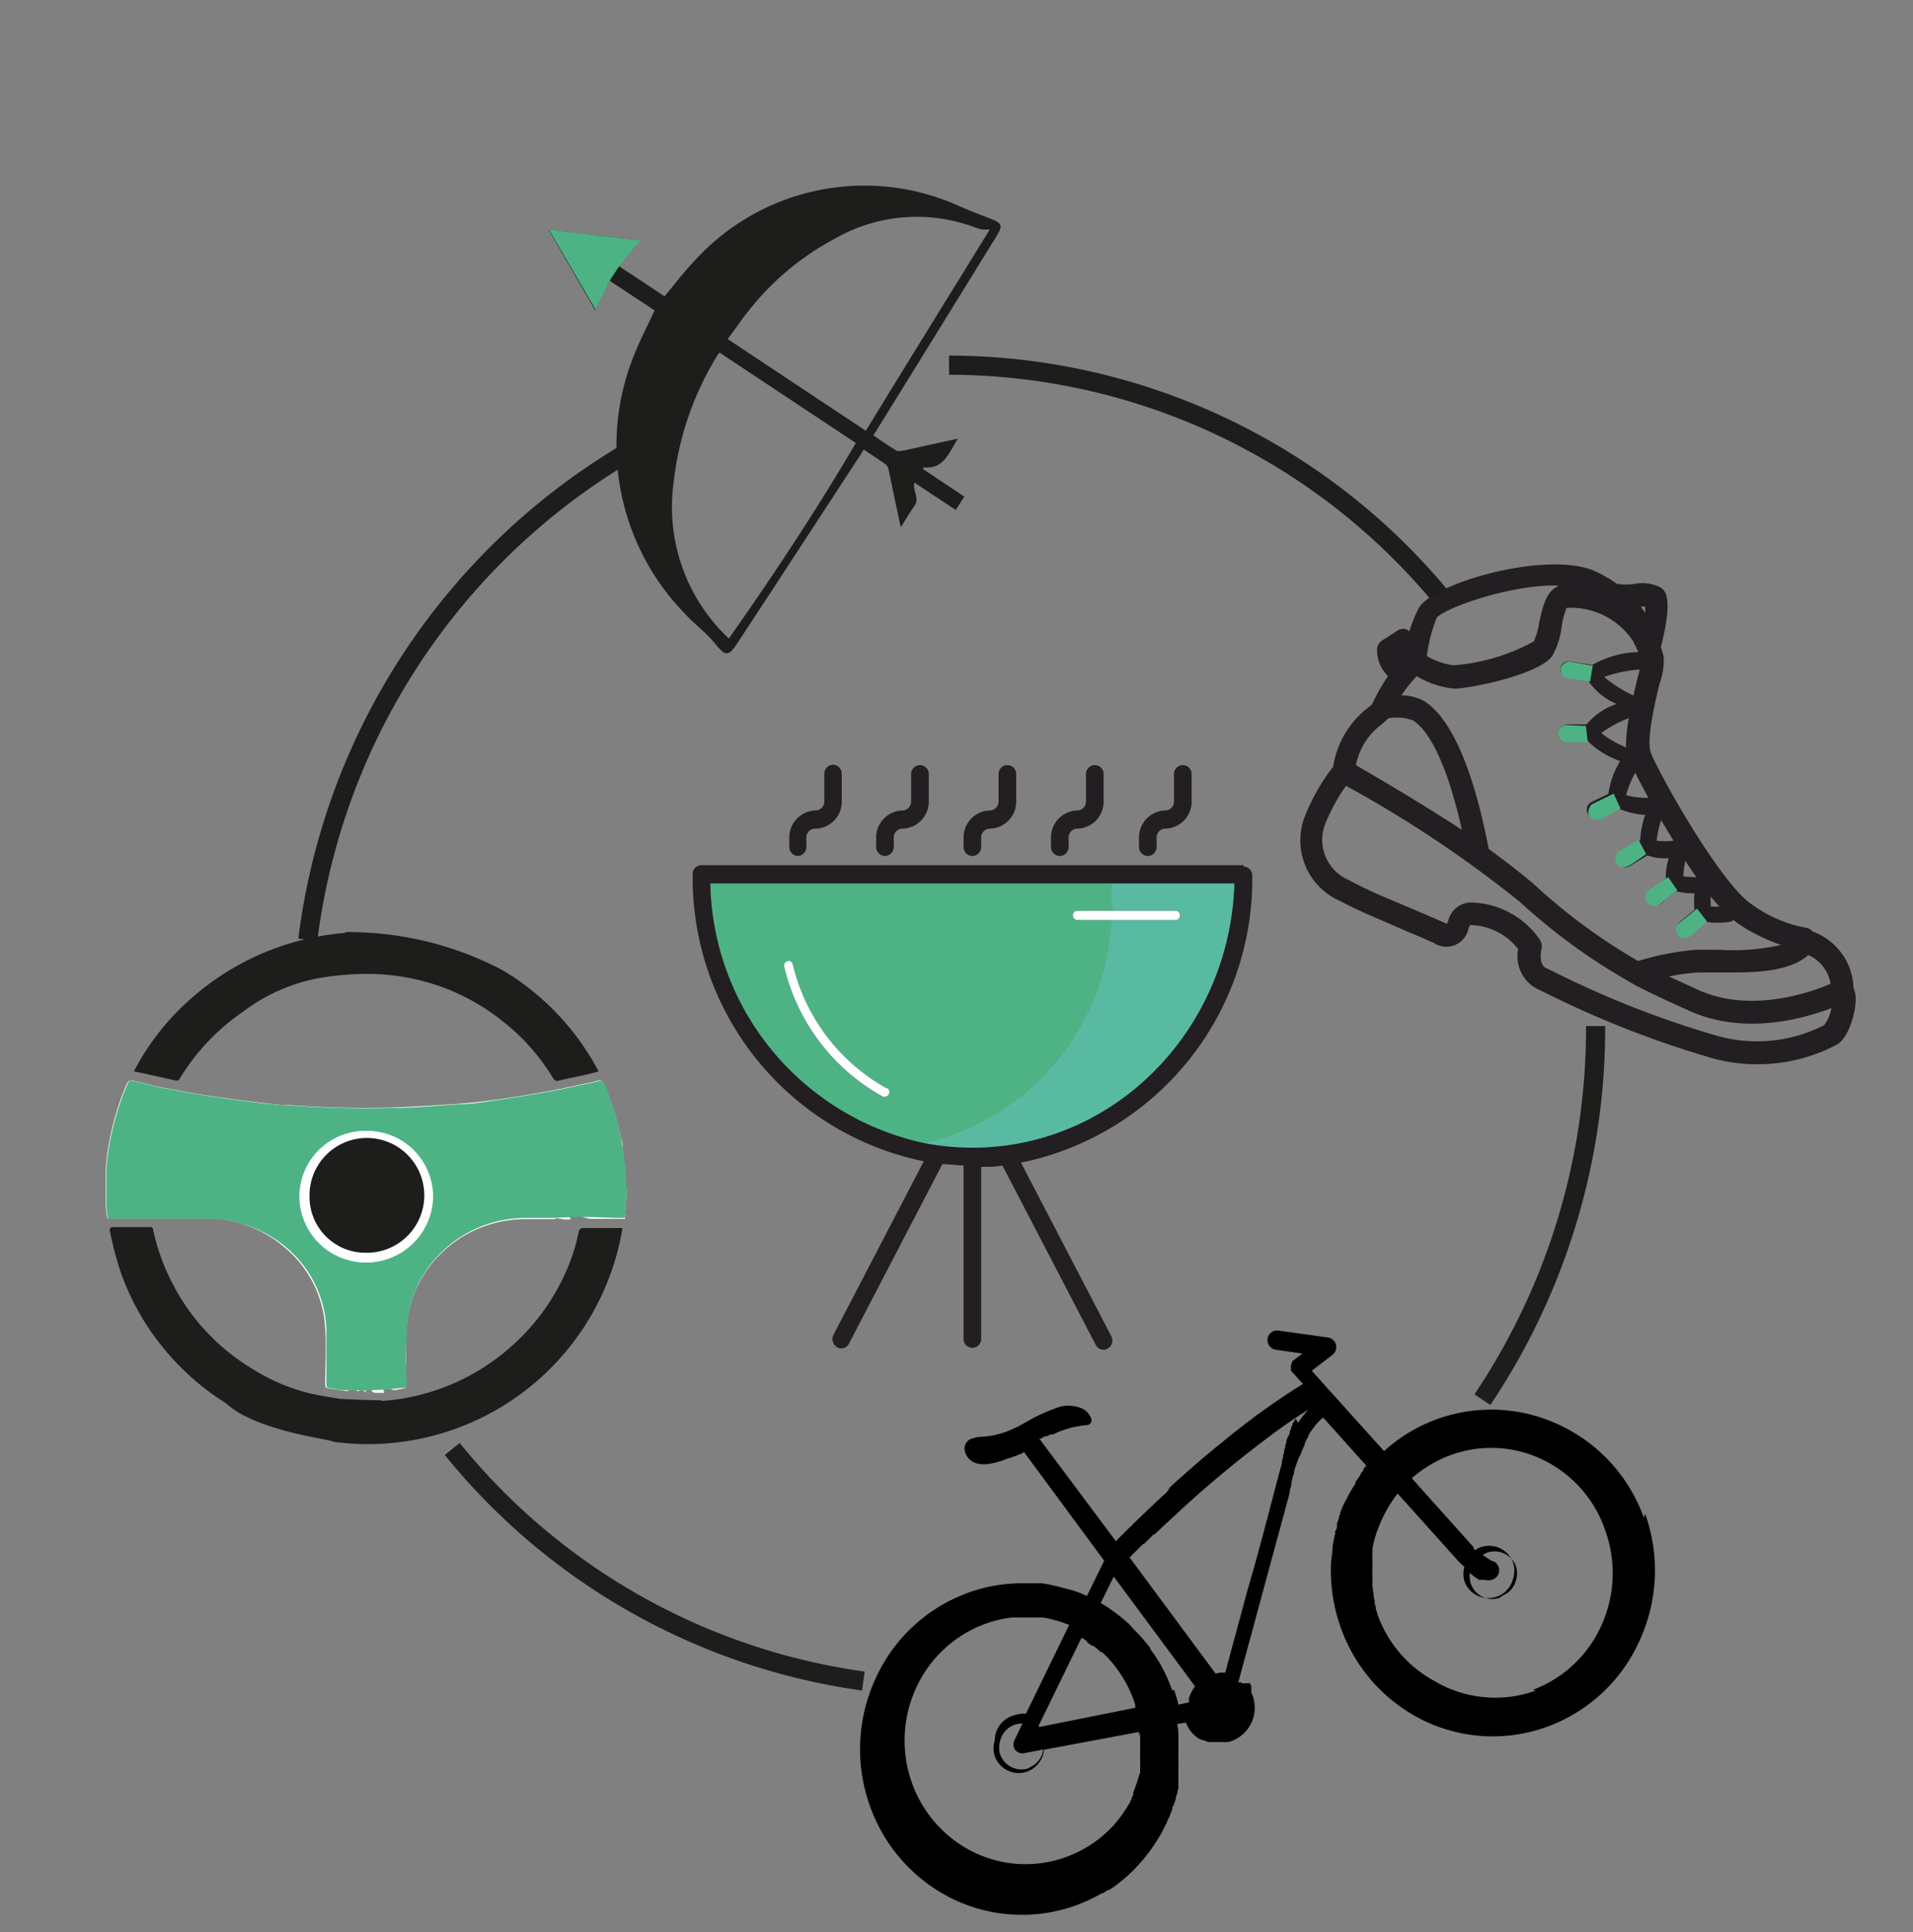 <?xml version="1.0" encoding="UTF-8"?> <svg xmlns="http://www.w3.org/2000/svg" id="barbecue" viewBox="0 0 100 101"><rect x="0" y="0" width="100" height="101" fill="#808080" stroke="none"/><defs><style>.cls-1{fill:none;stroke:#1d1d1b;}.cls-2{fill:#4db384;}.cls-3{fill:#59baa2;}.cls-4{fill:#fff;}.cls-5{fill:#231e21;}.cls-6{fill:#1d1d1b;}</style></defs><path class="cls-1" d="M75.47,31.38A33.48,33.48,0,0,0,49.61,19.09"></path><path class="cls-2" d="M46.46,57.23a.23.23,0,0,1-.2.13.19.19,0,0,1-.1,0A10.52,10.52,0,0,1,41,50.54a.23.23,0,0,1,.16-.29.22.22,0,0,1,.28.17,10.08,10.08,0,0,0,4.93,6.49.24.24,0,0,1,.09.32m11.65-9.14h-1.8a.23.23,0,0,1-.22-.24.23.23,0,0,1,.22-.24h1.82c0-.14,0-.27,0-.42,0-.34,0-.67,0-1h-21A14.17,14.17,0,0,0,48.27,59.77a12.64,12.64,0,0,0,9.84-11.68"></path><path class="cls-3" d="M58.14,47.19c0,.15,0,.29,0,.42h3.33a.24.24,0,0,1,0,.48H58.11a12.65,12.65,0,0,1-9.84,11.68,13.55,13.55,0,0,0,2.56.25c7.41,0,13.46-6.16,13.7-13.84H58.1c0,.34,0,.67,0,1"></path><path class="cls-4" d="M46.37,56.91a10.08,10.08,0,0,1-4.93-6.49.22.22,0,0,0-.28-.17.23.23,0,0,0-.16.29,10.52,10.52,0,0,0,5.16,6.79.17.17,0,0,0,.1,0,.23.23,0,0,0,.2-.13.24.24,0,0,0-.09-.32"></path><path class="cls-4" d="M56.09,47.85a.23.23,0,0,0,.22.24h5.15a.23.23,0,0,0,.22-.24.22.22,0,0,0-.22-.23H56.31a.22.22,0,0,0-.22.23"></path><path class="cls-5" d="M50.83,60a13.55,13.55,0,0,1-2.56-.25A14.17,14.17,0,0,1,37.13,46.18h27.4C64.29,53.86,58.24,60,50.83,60M65,45.23H36.66a.46.46,0,0,0-.45.48,15.12,15.12,0,0,0,12.08,15l-4.72,9.07a.49.49,0,0,0,.19.65.42.42,0,0,0,.21.06.46.46,0,0,0,.41-.25l4.88-9.38c.37,0,.74.06,1.11.07V70a.46.46,0,1,0,.92,0V61c.37,0,.74,0,1.11-.07l4.88,9.38a.46.46,0,0,0,.41.25.39.39,0,0,0,.21-.06.48.48,0,0,0,.19-.65l-4.72-9.07a15.12,15.12,0,0,0,12.09-15,.47.47,0,0,0-.46-.48"></path><path class="cls-5" d="M41.69,44.75a.47.47,0,0,0,.46-.48V43.8a.46.46,0,0,1,.45-.48A1.4,1.4,0,0,0,44,41.89V40.46a.46.46,0,0,0-.45-.48.47.47,0,0,0-.46.48v1.43a.47.47,0,0,1-.46.48,1.41,1.41,0,0,0-1.37,1.43v.47a.47.47,0,0,0,.46.48"></path><path class="cls-5" d="M46.26,44.75a.47.47,0,0,0,.46-.48V43.8a.46.46,0,0,1,.45-.48,1.41,1.41,0,0,0,1.38-1.43V40.46a.46.46,0,1,0-.92,0v1.43a.47.47,0,0,1-.46.48A1.41,1.41,0,0,0,45.8,43.8v.47a.47.47,0,0,0,.46.48"></path><path class="cls-5" d="M50.83,44.75a.47.47,0,0,0,.46-.48V43.8a.46.46,0,0,1,.45-.48,1.41,1.41,0,0,0,1.38-1.43V40.46a.46.46,0,1,0-.92,0v1.43a.47.47,0,0,1-.46.48,1.41,1.41,0,0,0-1.37,1.43v.47a.47.47,0,0,0,.46.48"></path><path class="cls-5" d="M55.4,44.75a.47.47,0,0,0,.46-.48V43.8a.46.46,0,0,1,.46-.48,1.41,1.41,0,0,0,1.37-1.43V40.46a.46.46,0,1,0-.92,0v1.43a.47.47,0,0,1-.45.48,1.41,1.41,0,0,0-1.38,1.43v.47a.47.47,0,0,0,.46.48"></path><path class="cls-5" d="M60,44.75a.47.47,0,0,0,.46-.48V43.8a.46.46,0,0,1,.46-.48,1.41,1.41,0,0,0,1.37-1.43V40.46a.46.46,0,1,0-.92,0v1.43a.47.47,0,0,1-.45.48,1.41,1.41,0,0,0-1.38,1.43v.47a.47.47,0,0,0,.46.48"></path><path class="cls-4" d="M15.86,50.58c-.4.2-.41.23-.15.55,0,0,0,0,0,0a.28.28,0,0,0,.35.11,2.15,2.15,0,0,1,.42-.08,2,2,0,0,1-.36-.24,3.86,3.86,0,0,1-.3-.38m16.73,9.59c0-.23,0-.42-.08-.6a15.82,15.82,0,0,0-.88-2.84c-.08-.19-.19-.27-.4-.18a2.73,2.73,0,0,1-.41.1c-.69.14-1.38.3-2.07.43-.86.15-1.71.3-2.57.42s-1.51.2-2.26.25c-1.15.08-2.3.15-3.46.19-1.78.05-3.56,0-5.33-.13-.51,0-1-.07-1.53-.13-.87-.11-1.73-.22-2.59-.35s-1.6-.27-2.4-.42c-.55-.11-1.09-.25-1.63-.38-.13,0-.22,0-.29.12a13.78,13.78,0,0,0-.92,3,12.19,12.19,0,0,0-.2,1.46c0,.66,0,1.33,0,2a4.41,4.41,0,0,0,.09.62l.46,0h4.77A5.92,5.92,0,0,1,12.7,64a6.07,6.07,0,0,1,2.14,1.18A5.89,5.89,0,0,1,17,69.45c.06,1,0,1.92,0,2.88,0,.16,0,.24.21.26s.43.06.64.09.48.13.55-.24c.17.14.25.45.49.18l.25.17,0,0a.4.4,0,0,1,.15-.5c.07-.05.13-.16.24,0s0,.15-.06.22-.09.13-.07.16a.26.26,0,0,0,.19.14,4.79,4.79,0,0,0,.49,0L20,72.47c.12-.17.24-.18.32,0s.24.22.43.18a3.78,3.78,0,0,0,.46-.1v-.28a1.88,1.88,0,0,1-.24.18.36.36,0,0,1-.5,0c-.12-.12-.39-.77-.23-.93a.43.43,0,0,1,.56-.1c0,.12.49.31.29.08l-.61-.72c.11-.18.57.28.75.49,0-.5,0-.94,0-1.38a8.71,8.71,0,0,1,.15-1.36,5.9,5.9,0,0,1,1.47-2.79,6.26,6.26,0,0,1,2.43-1.62,6.48,6.48,0,0,1,2.26-.39H29c.08-.12.54.1.84,0-.05-.07-.09-.18-.15-.19s-.26-.18-.33-.37a.44.44,0,0,1,.07-.44c.08.14.33-.25.5-.42.1.08.51-.06.63.23l-.18.2a2.62,2.62,0,0,0,.3.35.28.28,0,0,0,.24.06C31,63,30,62.92,30,63s.14.63.34.58a5.08,5.08,0,0,0,.5.14h1.83c0-.51.07-1,.1-1.55,0,0-.07,0-.08,0L32.49,62s.08-.1.13-.13-.61-.33-.7-.58a.39.39,0,0,1,.27-.51c.18-.08.4.47.5.43,0-.28,0-.28-.15-.47a.27.27,0,0,1-.07-.14,1.87,1.87,0,0,1-.07-.22c0-.1.11-.24.19-.17"></path><path class="cls-2" d="M19.12,66a3.44,3.44,0,1,0-3.47-3.42A3.47,3.47,0,0,0,19.12,66m13.64-3.88c0,.51-.07,1-.1,1.55h-.59a26.72,26.72,0,0,0-3.11,0h-1.4a6.48,6.48,0,0,0-2.26.39,6.26,6.26,0,0,0-2.43,1.62,5.9,5.9,0,0,0-1.47,2.79,7.65,7.65,0,0,0-.14,1.36,18.38,18.38,0,0,0,0,2.42v.28a20.08,20.08,0,0,1-3.35.14c-.21,0-.42-.08-.64-.09s-.21-.1-.21-.26c0-1,0-1.92,0-2.88a5.89,5.89,0,0,0-2.17-4.29A6.07,6.07,0,0,0,12.7,64a5.92,5.92,0,0,0-1.82-.29H6.11l-.46,0a4.41,4.41,0,0,1-.09-.62c0-.66,0-1.33,0-2a12.19,12.19,0,0,1,.2-1.46,13.78,13.78,0,0,1,.92-3c.07-.15.16-.15.29-.12.54.13,1.09.27,1.63.38q1.2.23,2.4.42c.86.13,1.72.24,2.59.35.5.06,1,.1,1.53.13,1.77.12,3.55.18,5.33.13,1.16,0,2.31-.11,3.46-.19.75,0,1.51-.14,2.26-.25s1.71-.27,2.57-.42c.69-.13,1.38-.29,2.07-.43a2.73,2.73,0,0,0,.41-.1c.21-.09.32,0,.4.18a15,15,0,0,1,1.13,5.4"></path><path class="cls-6" d="M19.94,73.24a11.32,11.32,0,0,0,6.83-2.89,11.2,11.2,0,0,0,2.8-3.84,9.55,9.55,0,0,0,.69-2.16.27.27,0,0,1,.18-.15q1,0,1.92,0a1.13,1.13,0,0,1,.18,0A13.49,13.49,0,0,1,17.4,75.37c.06-.11-4-.53-5.57-2a13.36,13.36,0,0,1-3.37-3,13,13,0,0,1-2.12-3.78,17.15,17.15,0,0,1-.58-2.16c-.06-.24,0-.28.23-.28H7.81c.13,0,.17,0,.2.16a10.92,10.92,0,0,0,1.08,2.92c.13.26.28.51.43.75a11.21,11.21,0,0,0,3.67,3.58,10.15,10.15,0,0,0,3.17,1.32c.47.1.94.17,1.41.25.06,0,1.9.09,2.17.07"></path><path class="cls-6" d="M18.06,48.73a17.24,17.24,0,0,1,8.23,2,13.43,13.43,0,0,1,5,5.28c-.25.07-.5.14-.75.19-.43.1-.87.18-1.31.29-.17.05-.25,0-.33-.15a11,11,0,0,0-2.52-2.87A11.3,11.3,0,0,0,23,51.56a11.79,11.79,0,0,0-3-.62,13.25,13.25,0,0,0-2.44.07,9.45,9.45,0,0,0-4.87,1.89,11.38,11.38,0,0,0-3.29,3.48.18.18,0,0,1-.24.1l-1.94-.43A1,1,0,0,1,7,56a13.23,13.23,0,0,1,3.22-4,13.84,13.84,0,0,1,7.81-3.23"></path><path class="cls-6" d="M16.76,74.76s-.15-.12-.14-.15.25.11.14.15"></path><path class="cls-4" d="M16.18,62.55a3,3,0,1,0,3-2.9,2.92,2.92,0,0,0-3,2.9M19.12,66a3.44,3.44,0,1,1,3.52-3.43A3.49,3.49,0,0,1,19.12,66"></path><path class="cls-6" d="M16.18,62.55a3,3,0,1,1,2.95,2.94,2.92,2.92,0,0,1-2.95-2.94"></path><path class="cls-6" d="M51.74,12,51.33,12l-.28-.08a8.62,8.62,0,0,0-7.38.54,14.27,14.27,0,0,0-4.57,3.83c-.38.46-.71,1-1.07,1.43l7.23,4.8C47.41,19,49.55,15.55,51.74,12m-7,11.16-7.13-4.73c0,.05-.07.07-.08.1a16.05,16.05,0,0,0-2.32,6.72,9.42,9.42,0,0,0,2.89,8.13c2.33-3.31,4.57-6.7,6.64-10.22M31.88,14.66l-.76,1.57L28.67,12l4.78.57c-.39.47-.74.89-1.1,1.34l2.39,1.58c.52-.62,1-1.26,1.56-1.85A12,12,0,0,1,50.2,10.8c.53.23,1.08.44,1.62.65s.61.35.3.85Q49,17.36,45.87,22.42l-.22.34c.4.27.8.55,1.22.8.08.05.23,0,.34,0l2.87-.63c-.5.74-.72,1.62-1.82,1.5l0,.1,2.15,1.43-.45.7-2.16-1.43c-.1.44.29.82,0,1.22s-.44.69-.71,1.11c-.11-.49-.19-.88-.28-1.28-.12-.56-.23-1.12-.35-1.68a.53.53,0,0,0-.14-.31c-.38-.27-.77-.52-1.17-.79-.15.24-.28.46-.42.66-2.07,3.17-4.13,6.34-6.21,9.5-.44.67-.61.64-1.13,0s-1.06-1-1.58-1.57a12.6,12.6,0,0,1-2.64-13.59c.31-.76.68-1.49,1.05-2.27l-2.39-1.58"></path><path class="cls-2" d="M31.9,14.63l-.76,1.57L28.69,12l4.78.57c-.39.47-.74.89-1.1,1.34"></path><path d="M61.28,88.37a9.28,9.28,0,0,0-.53-1.2h0c-.07-.12-.13-.24-.2-.35a.08.08,0,0,1,0,0l-.2-.31,0,0-.21-.29,0-.05a3.25,3.25,0,0,0-.23-.29l0,0a7.7,7.7,0,0,0-.54-.6.47.47,0,0,1-.1-.1L59,84.88l-.15-.13-.14-.12-.17-.14-.13-.1-.19-.14-.11-.08L57.87,84l-.1-.06-.23-.14h0l.68-1.38,4.25,5.74h0a1.92,1.92,0,0,0-.32.62h0a1.74,1.74,0,0,0,0,.22h0l-.55.11a6.82,6.82,0,0,0-.23-.77m-7.57,4.09a1.18,1.18,0,0,1-1.52-.72,1.29,1.29,0,0,1,0-.7,1.18,1.18,0,0,1,1.17-.91l-.4.83a.53.53,0,0,0,0,.53.49.49,0,0,0,.49.19l1-.19v0a1.18,1.18,0,0,1-.76.95m3.08-6.53.23.16.06,0,.17.13.07.06.16.14.06,0,.17.16,0,0,.19.2h0a6.52,6.52,0,0,1,1.31,2.19h0l.06.2a.75.75,0,0,1,0,.16l0,0-5,1-.05-.06v0l2.25-4.61.15.1.08.05m2.83,4.83s0,.11,0,.16,0,.1,0,.14v.57c0,.06,0,.12,0,.18v.11a1.1,1.1,0,0,0,0,.18s0,.07,0,.1a1.1,1.1,0,0,1,0,.18s0,.07,0,.1a1.29,1.29,0,0,1,0,.19s0,0,0,.08,0,.13-.05.2v0a5.88,5.88,0,0,1-.23.71v0a1.19,1.19,0,0,1-.08.2l0,.07c0,.06,0,.12-.08.19l0,.06-.09.19,0,0c0,.06-.07.13-.11.2h0a7.23,7.23,0,0,1-.6.85l0,0-.15.18,0,0-.17.17a0,0,0,0,1,0,0,6.17,6.17,0,0,1-2.26,1.46h0a6.18,6.18,0,0,1-5.11-.35,6.42,6.42,0,0,1-3-3.51h0a6.58,6.58,0,0,1,.21-4.94,6.39,6.39,0,0,1,3.57-3.35h0a6.18,6.18,0,0,1,1.44-.35h0l.28,0h0l.26,0h.33l.25,0h0l.26,0h0l.27,0h0a6.5,6.5,0,0,1,1.35.39h0l-1.9,3.9-.36.74a1.33,1.33,0,0,0-.56.07A1.36,1.36,0,0,0,52,91a1.3,1.3,0,0,0,0,.8,1.33,1.33,0,0,0,1.71.81,1.38,1.38,0,0,0,.87-1.14v0l4.55-.85.41-.08a.34.34,0,0,1,0,.1s0,.09,0,.13m8.19-16.61h0l-.09.15,0,0-.08.13,0,.06a.83.83,0,0,0-.07.13.3.3,0,0,0,0,.08.54.54,0,0,0-.07.13l0,.08-.06.14-.05.09-.06.14,0,.1-.06.15s0,.07,0,.11l-.06.15,0,.12-.06.17a.49.49,0,0,1,0,.11l-.06.2,0,.1-.09.32-.06.23v0c-.4,1.48-1,3.89-1.67,6.15-.43,1.61-.85,3.15-1.14,4.24h0l-.25,0h0a1,1,0,0,0-.25.06l-4.5-6.08a.68.68,0,0,0,.12-.12l.06-.06.08-.08.08-.08.07-.07.11-.11.06-.06.13-.13.05,0,.15-.15,0,0,.17-.17,0,0,.18-.18.05,0,.2-.19,0,0,.22-.21,0,0,.24-.22,0,0,.26-.24h0a58.63,58.63,0,0,1,5.57-4.62h0l.39-.28h0l.38-.26,0,0,.38-.25,0,0,.39-.24h0a4.61,4.61,0,0,0-.53.68m10.55,9.14a1.18,1.18,0,0,1-1.52-.72,1.39,1.39,0,0,1-.06-.57l.11.09h0l.1.08,0,0,.1.07,0,0,.09.06,0,0,.09.06,0,0,.09,0,0,0,.09,0,0,0,.14,0a.5.5,0,0,0,.32,0,.51.51,0,0,0,0-1L78,81.61l0,0-.14-.08h0l-.13-.09,0,0-.13-.09,0,0-.09-.07,0,0,.22-.11a1.19,1.19,0,0,1,1.52.73,1.17,1.17,0,0,1,0,.69,1.18,1.18,0,0,1-.74.84m1.77,4.95h0A6.24,6.24,0,0,1,75,87.89a6.42,6.42,0,0,1-3-3.51h0c0-.09-.06-.18-.08-.26l0-.07-.06-.25,0-.12-.06-.24a.5.5,0,0,0,0-.12l-.06-.4c0-.06,0-.11,0-.16s0-.14,0-.21a1.09,1.09,0,0,0,0-.18v-.45a1.09,1.09,0,0,0,0-.18l0-.28s0-.08,0-.13,0-.18,0-.26a.43.43,0,0,0,0-.11,6.87,6.87,0,0,1,.19-.75s0,0,0,0a3.62,3.62,0,0,1,.13-.35v0a6.64,6.64,0,0,1,1-1.78l3.18,3.54h0l0,0s0,0,0,0h0c.06.06.17.17.31.29a1.38,1.38,0,0,0,0,.75,1.33,1.33,0,0,0,2.55-.15,1.37,1.37,0,0,0,0-.8,1.33,1.33,0,0,0-1.71-.82,1.43,1.43,0,0,0-.3.16h0L77,80.85,73.8,77.28a6.45,6.45,0,0,1,2-1.2h0a6.18,6.18,0,0,1,4.56.1A6.37,6.37,0,0,1,83.91,80h0a6.6,6.6,0,0,1-.21,5,6.38,6.38,0,0,1-3.57,3.34m5.8-9a8.52,8.52,0,0,0-4.76-5,8.32,8.32,0,0,0-8.82,1.52l-3.78-4.2,1.08-.83a.51.51,0,0,0-.23-.91l-2.59-.36a.5.5,0,0,0-.57.43.51.51,0,0,0,.43.57l1.39.2-.54.41,0,0h0v0l0,0,0,.06h0a.49.49,0,0,0-.06.29v0a.07.07,0,0,0,0,0,.09.09,0,0,0,0,0v0a.14.14,0,0,1,0,.06l0,0,0,.07.63.7c-.67.41-1.33.86-2,1.33l0,0-.3.22-.1.07-.28.21-.12.09-.26.2-.14.11-.24.19-.15.11-.23.19-.15.12-.22.18-.16.13-.21.17-.17.14-.2.17-.16.13-.2.17-.16.14-.19.16-.16.14-.18.16-.16.14-.17.15-.17.15-.16.14-.16.15-.15.14L61,78l-.14.13-.17.15-.13.12-.16.15-.12.12-.15.14-.12.11-.15.15-.11.1-.14.14-.1.09-.14.14-.09.08-.14.15-.08.07-.13.13-.07.07a1.59,1.59,0,0,0-.13.13l0,0-.14.14,0,0a1.59,1.59,0,0,0-.13.13l0,0-.13.13-4-5.36h0l.08,0,.2-.12.1,0,.2-.1.09,0c.1,0,.2-.09.3-.12a5.22,5.22,0,0,1,1.51-.37.25.25,0,0,0,.23-.34.93.93,0,0,0-.46-.52,1.8,1.8,0,0,0-1.45,0,9.39,9.39,0,0,0-1.49.7,7,7,0,0,1-1,.49,4.41,4.41,0,0,1-1.28.28,1.64,1.64,0,0,0-.5.08.55.55,0,0,0-.4.75c.16.45.63.88,2,.39l.28-.11.07,0,.19-.09.07,0,.18-.09.06,0,.22-.13,4.19,5.68-.9,1.84h0l-.35-.15h0l-.36-.13h0L55.54,83h0l-.36-.09h0l-.36-.08h0l-.36-.06h0l-.36,0h0l-.37,0h-.41a8.23,8.23,0,0,0-2.78.52,8.5,8.5,0,0,0-4.78,4.48,8.81,8.81,0,0,0-.29,6.63,8.6,8.6,0,0,0,4,4.7,8.29,8.29,0,0,0,6.85.48,10.11,10.11,0,0,0,1-.45l0,0,.28-.16.06,0,.26-.17.06,0,.26-.17,0,0a9,9,0,0,0,.82-.68h0l.21-.2a.23.23,0,0,1,.07-.07l.18-.2.08-.09.17-.19.08-.1.15-.2a.39.39,0,0,0,.08-.1l.15-.2.06-.09c.16-.24.32-.49.46-.75l.06-.12.1-.2.07-.14.09-.21a1,1,0,0,0,.07-.15l.08-.2.06-.16c0-.07,0-.14.07-.2l.06-.17.06-.2c0-.07,0-.13.05-.19s0-.21.08-.31a2,2,0,0,1,0-.24l0-.17a1.43,1.43,0,0,1,0-.22,1.1,1.1,0,0,1,0-.18l0-.21c0-.06,0-.12,0-.18a1.64,1.64,0,0,0,0-.22c0-.06,0-.12,0-.17a1.93,1.93,0,0,1,0-.24V91.3c0-.09,0-.19,0-.28v-.11c0-.26,0-.52-.07-.78l.46-.08h0a1.8,1.8,0,0,0,.64.82h0A1.1,1.1,0,0,0,63,91h0l.14.07h0l.14,0h0l.13,0h0l.12,0h.52l.11,0h.06l.18-.06a1.86,1.86,0,0,0,1.08-2.37.77.77,0,0,0-.07-.16l0-.06a.93.93,0,0,0,0-.1l0-.06,0-.08,0-.06-.06-.07,0-.06L65.08,88,65,88l-.07,0-.06-.05-.07,0-.07,0,2.69-9.92s0-.07,0-.1.05-.18.08-.27h0l0-.13a1.8,1.8,0,0,0,.05-.19c0-.12.07-.23.1-.34l0-.09.09-.29s0,0,0,0,.07-.19.1-.29L68,76l.09-.23,0,0,.11-.24,0-.06a1.42,1.42,0,0,0,.08-.18l0,0,.11-.19s0,0,0-.05l.09-.14,0,0a.86.86,0,0,1,.1-.16l0,0,.09-.12,0,0,.1-.13h0a.39.39,0,0,1,.08-.1l0,0,.09-.09h0a.3.3,0,0,1,.08-.08l0,0a.79.79,0,0,1,.15-.12h0l2.25,2.51-.15.18,0,.06-.15.19,0,.05-.26.37a.56.56,0,0,0,0,.08l-.12.19a.41.41,0,0,0-.07.11l-.17.29a1.09,1.09,0,0,1-.08.15c0,.06-.06.11-.08.16l-.09.18-.07.14-.12.3a.5.5,0,0,0,0,.13L70,79.2s0,.07,0,.11-.07.22-.11.34l0,.07c0,.1,0,.2-.08.3s0,.06,0,.08c-.06.25-.11.51-.15.76v0c0,.27-.06.54-.08.81h0a8.9,8.9,0,0,0,.5,3.4,8.6,8.6,0,0,0,4,4.7,8.29,8.29,0,0,0,6.85.48,8.48,8.48,0,0,0,4.78-4.49,8.79,8.79,0,0,0,.29-6.62"></path><path class="cls-5" d="M85.46,51.49c.81.42,1.7.84,2.82,1.34,2.9,1.32,6,.42,7.46-.13a2.28,2.28,0,0,1-.38.89,7.68,7.68,0,0,1-5.53.58,50.24,50.24,0,0,1-8.49-3.31l-.52-.25c-.43-.19-.24-1-.24-1a.64.64,0,0,0-.11-.52,4.49,4.49,0,0,0-3.63-1.91,1.24,1.24,0,0,0-1.13.94l-.07.17a.68.68,0,0,1-.17-.07l-1.56-.67c-1.14-.49-2.44-1-3.35-1.52a2.29,2.29,0,0,1-1.27-3,9.89,9.89,0,0,1,1.07-1.95,61.6,61.6,0,0,1,9.09,6.07,31.42,31.42,0,0,0,5.63,4.12Zm-4-20.84c-.65.25-.82,1.11-1,1.88a3.63,3.63,0,0,1-.28,1A10.33,10.33,0,0,1,76,34.78a3.63,3.63,0,0,1-1.41-.48,7.64,7.64,0,0,1,.51-2c.39-.51,3.88-1.75,6.3-1.69M86,31.7c0,.09,0,.21,0,.34l-.23-.33H86m.17,10A4.19,4.19,0,0,1,85,41.57a6.1,6.1,0,0,1,.48-1.18c.17.36.42.82.7,1.34m.42,2.2a5.9,5.9,0,0,1,.23-1.06c.21.35.42.71.65,1.08a3.93,3.93,0,0,1-.88,0M88,45.76v0h0A4.13,4.13,0,0,1,88.1,45c.19.29.38.58.58.86a5.71,5.71,0,0,1-.71-.05m1.46,1.57a4.68,4.68,0,0,1,0-.51c.15.19.3.36.45.52a3.2,3.2,0,0,1-.46,0M83.88,35.38A7.19,7.19,0,0,1,85.7,35c0,.16-.08.33-.11.48s-.14.59-.2.88a6.77,6.77,0,0,1-1.51-.95m-.18,2.91a6.27,6.27,0,0,1,1.45-.78A7.36,7.36,0,0,0,85,39.07a5.26,5.26,0,0,1-1.34-.78M70.88,40a3.47,3.47,0,0,1,1.34-2.13,3.49,3.49,0,0,0,.35-.32,2.47,2.47,0,0,1,1.29.11c1,.64,1.88,2.7,2.56,5.72C74,41.81,71.79,40.53,70.88,40M93.1,49.4a11.43,11.43,0,0,1-3.27.25c-.43,0-.8,0-1.12,0a14.11,14.11,0,0,0-3.08.59,30.4,30.4,0,0,1-5.43-4c-.75-.64-1.56-1.26-2.38-1.86h0c-.55-2.87-1.57-6.54-3.33-7.7a2.43,2.43,0,0,0-1.23-.33,6.58,6.58,0,0,1,.8-1A4.77,4.77,0,0,0,76,36c.86,0,4.48-.74,5.15-1.72a4.14,4.14,0,0,0,.48-1.5,4.14,4.14,0,0,1,.26-1,3.9,3.9,0,0,1,3.5,1.77l0,0a.51.51,0,0,0,.13.24c0,.1.09.19.13.3a5.09,5.09,0,0,0-2.41.67l-1.18-.18a.43.43,0,0,0-.49.36.45.45,0,0,0,.25.46.2.2,0,0,0,.11,0l1.09.18a3.3,3.3,0,0,0,1.49,1.22,3.45,3.45,0,0,0-1.57,1.07l-1,0a.42.42,0,0,0-.41.44.43.43,0,0,0,.25.39.48.48,0,0,0,.18,0l1,0a4.36,4.36,0,0,0,1.51,1,2,2,0,0,0,.22.09,4.4,4.4,0,0,0-.61,1.71l-.89.43a.43.43,0,0,0-.2.57.39.39,0,0,0,.21.21.43.43,0,0,0,.35,0l1-.47s0,0,0,0A4,4,0,0,0,86,42.6a4.94,4.94,0,0,0-.26,1.32l-1,.6a.44.44,0,0,0-.15.59.47.47,0,0,0,.19.18.42.42,0,0,0,.39,0l.95-.57h0a2.6,2.6,0,0,0,1.11.14,3.39,3.39,0,0,0-.15,1.07l-.72.6a.44.44,0,0,0-.07.6.48.48,0,0,0,.16.13.44.44,0,0,0,.44-.06l.74-.61a3.38,3.38,0,0,0,.95.11,3.83,3.83,0,0,0,0,.86l-.76.63a.44.44,0,0,0-.07.61.45.45,0,0,0,.16.12.4.4,0,0,0,.44-.06l.81-.67a4.34,4.34,0,0,0,1.26,0,.46.46,0,0,0,.2-.09l.19.15A9.51,9.51,0,0,0,93.1,49.4m1.46.54a2,2,0,0,1,1.13,1.49c-1,.43-4.16,1.58-6.94.31l-1.5-.69a9.79,9.79,0,0,1,1.51-.21c.28,0,.64,0,1,0,1.56,0,3.65.07,4.75-.9M97,52.29a1.36,1.36,0,0,0-.11-.64,3.24,3.24,0,0,0-2.13-2.95.57.57,0,0,0-.37-.2,7,7,0,0,1-2.86-1.25c-1.61-1.11-4.78-6.74-5.23-7.89-.26-.65.22-2.66.45-3.62a3.61,3.61,0,0,0,.22-1.41l-.15-.5c.66-2.61.22-2.95,0-3.11a2.09,2.09,0,0,0-1.4-.19,3.15,3.15,0,0,1-.83,0l-.06,0a6.72,6.72,0,0,0-1.13-.66c-2.51-1.14-8.71.65-9.28,2A8.06,8.06,0,0,0,73.67,33a.78.78,0,0,0-.18-.11A.58.58,0,0,0,73,33l-.75.48a.63.63,0,0,0-.26.38,1.9,1.9,0,0,0,.57,1.49,8.58,8.58,0,0,0-.82,1.44,1,1,0,0,1-.21.19,4.82,4.82,0,0,0-1.84,3.1,10.58,10.58,0,0,0-1.45,2.52A3.46,3.46,0,0,0,70,47.08c.39.2.84.42,1.32.64l2.11.92c.58.24,1.11.47,1.53.66a1.18,1.18,0,0,0,1.8-.74,1.76,1.76,0,0,1,.09-.2,3.23,3.23,0,0,1,2.51,1.26,1.92,1.92,0,0,0,1,2.08l.5.24a51.61,51.61,0,0,0,8.72,3.4A8.89,8.89,0,0,0,96,54.62c.64-.34,1-1.7,1-2.33"></path><path class="cls-2" d="M82,34.58s-.38.08-.42.38a.47.47,0,0,0,.32.5c.11,0,1.22.17,1.22.17l.14-.83Z"></path><path class="cls-2" d="M83.2,42.05s-.27.29-.13.57a.48.48,0,0,0,.54.22c.12,0,1.1-.58,1.1-.58l-.36-.77Z"></path><path class="cls-2" d="M84.58,44.55s-.24.31-.09.57a.48.48,0,0,0,.56.18c.11,0,1-.65,1-.65l-.4-.75Z"></path><path class="cls-2" d="M86.1,46.6s-.21.34,0,.58a.48.48,0,0,0,.58.13c.1,0,1-.77,1-.77l-.48-.69Z"></path><path class="cls-2" d="M87.71,48.31a.55.55,0,0,0,0,.58.48.48,0,0,0,.58.09c.1,0,.94-.81.94-.81l-.52-.67Z"></path><path class="cls-2" d="M81.82,37.9s-.37.15-.36.45a.49.49,0,0,0,.39.45c.11,0,1.15,0,1.15,0l-.1-.85Z"></path><path class="cls-1" d="M77.49,73.17a34.86,34.86,0,0,0,5.92-19.53"></path><path class="cls-1" d="M23.64,75.75A33.6,33.6,0,0,0,45.13,87.88"></path><path class="cls-1" d="M32.65,23.75A34.58,34.58,0,0,0,16.09,49.13"></path></svg> 